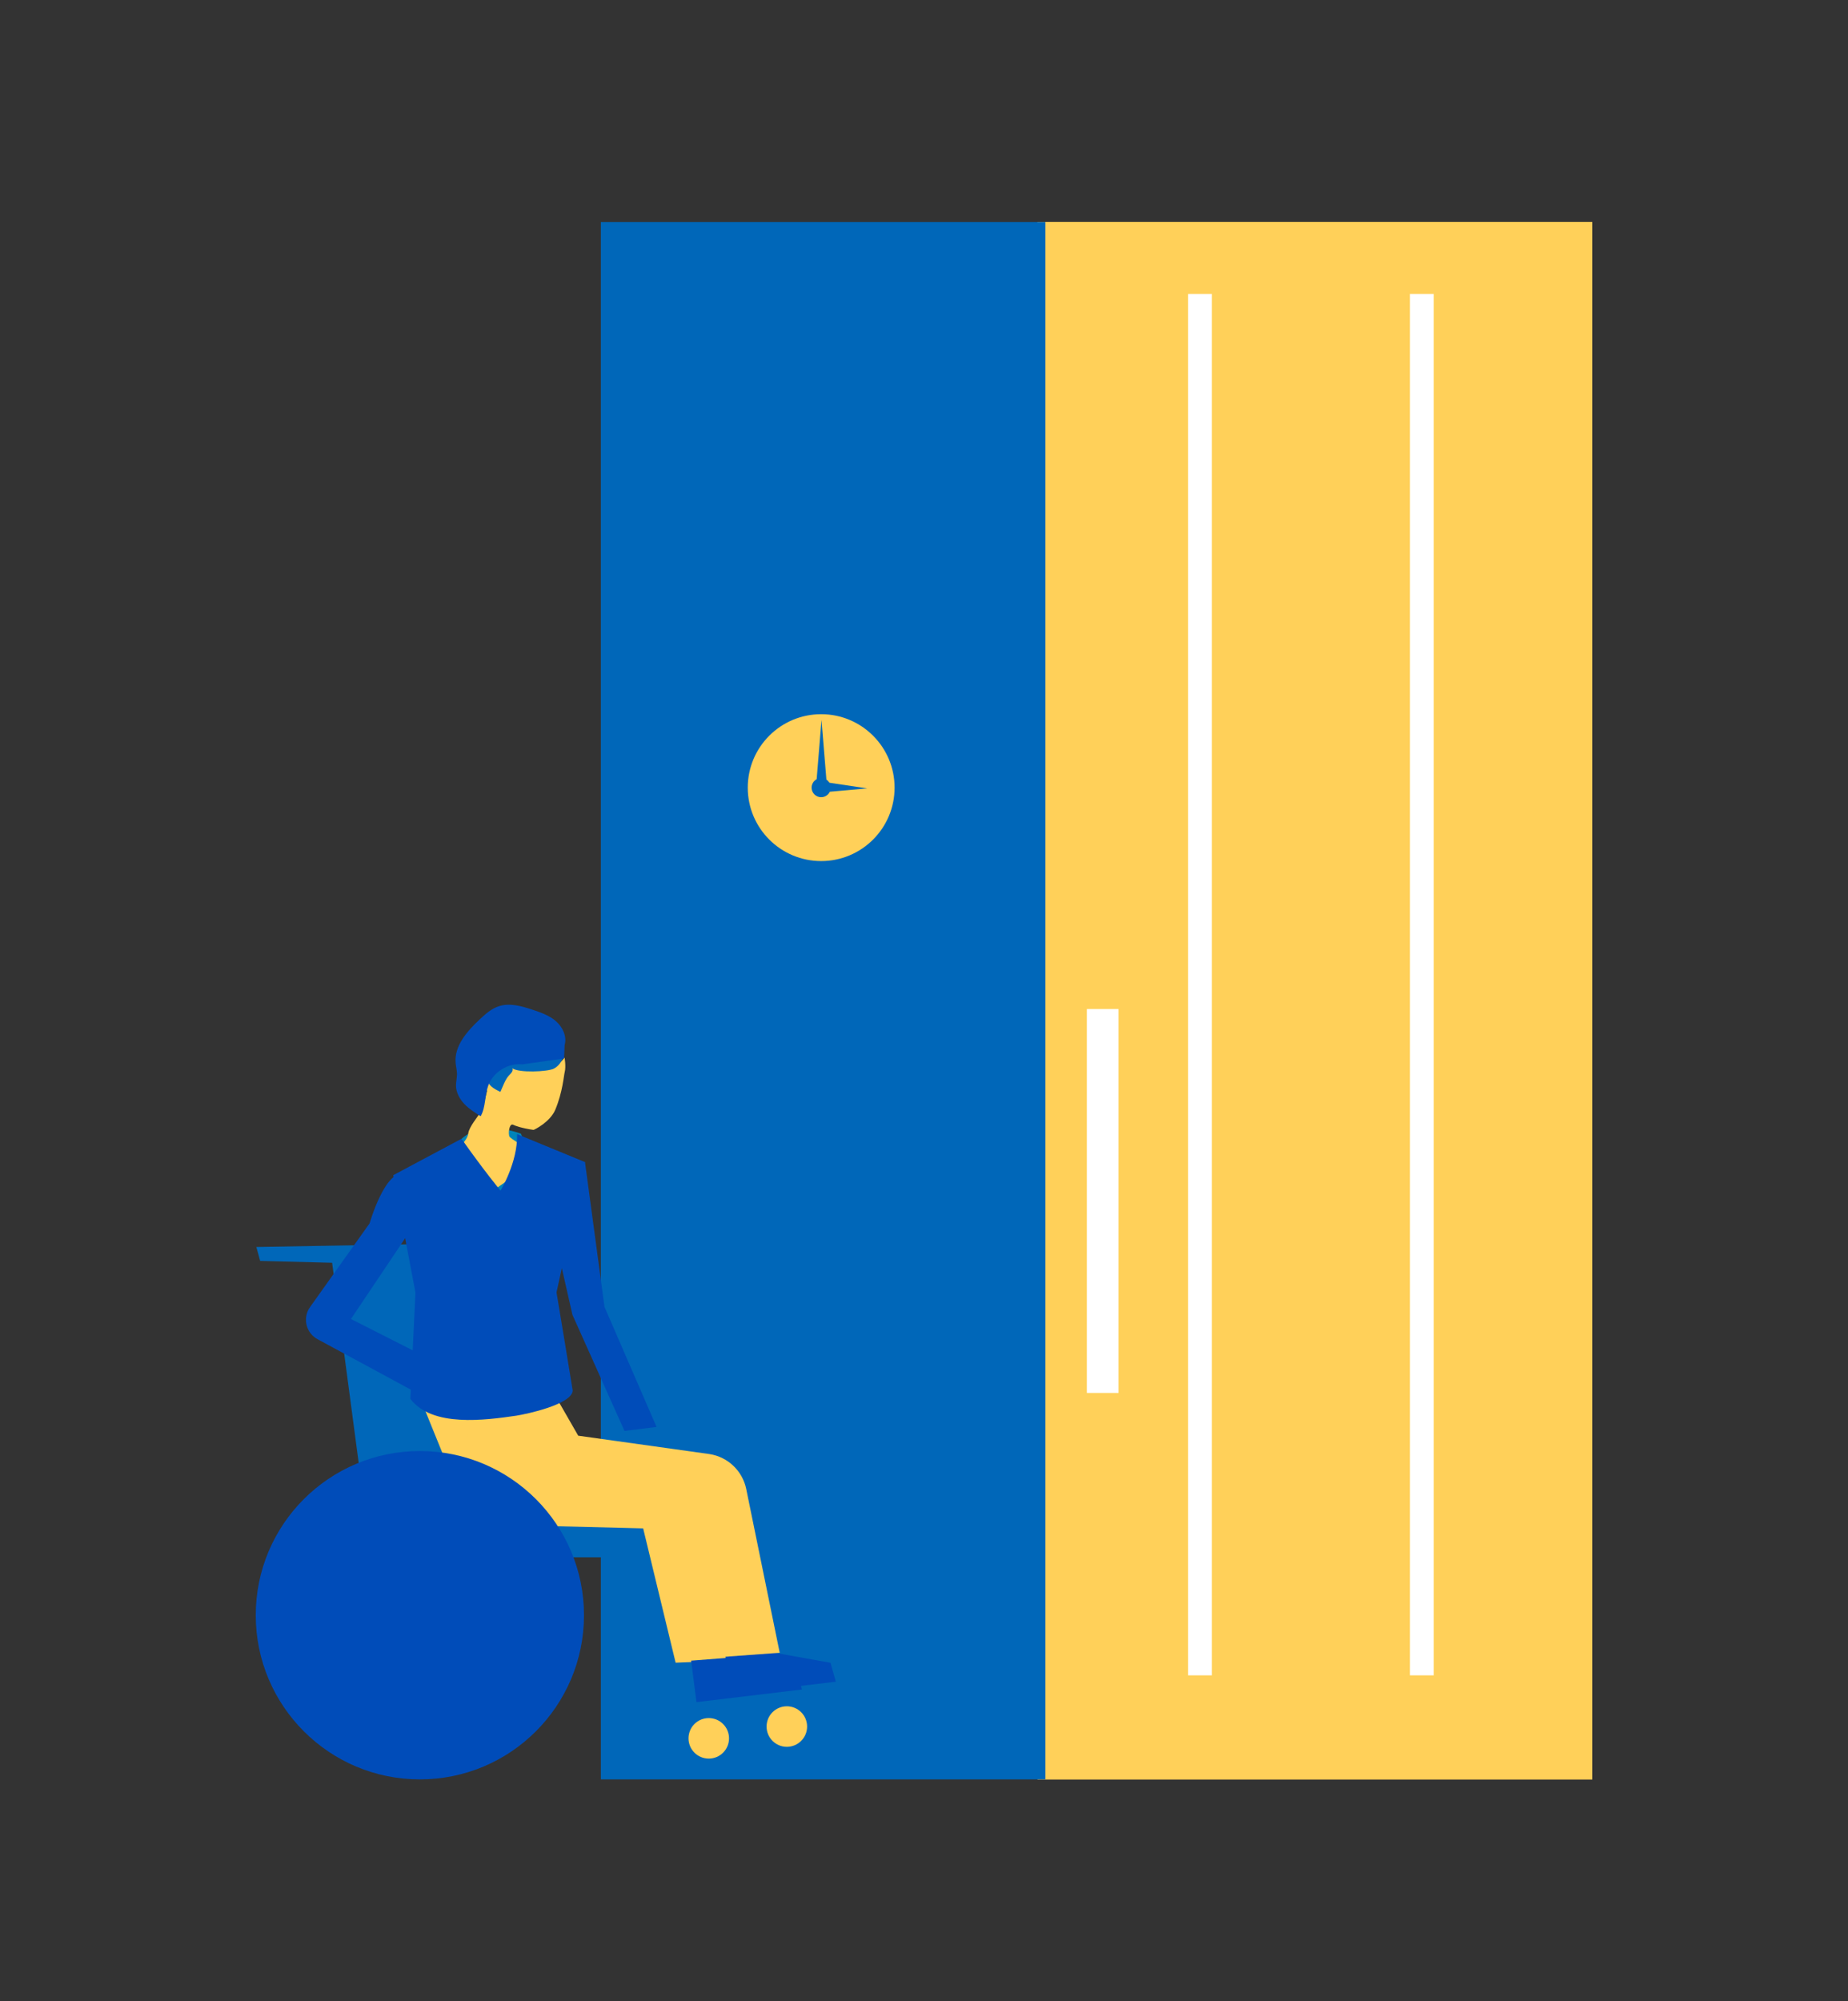 <?xml version="1.0" encoding="UTF-8"?>
<svg id="b" xmlns="http://www.w3.org/2000/svg" viewBox="0 0 218 236">
  <rect x="0" y="0" width="218" height="236" fill="#333333" stroke="none"/>
  <defs>
    <style>
      .d {
        fill: #fff;
      }

      .e {
        fill: #0084b9;
      }

      .f {
        fill: #004cb9;
      }

      .g {
        fill: #ffd059;
      }

      .h {
        fill: #0067b9;
      }
    </style>
  </defs>
  <g>
    <rect class="g" x="122.39" y="26.18" width="65.44" height="183.65"/>
    <rect class="g" x="122.39" y="26.18" width="65.44" height="183.65"/>
    <rect class="h" x="56.71" y="179.1" width="22.43" height="4.54"/>
    <rect class="h" x="70.88" y="26.18" width="52.44" height="183.65"/>
    <rect class="d" x="140.15" y="34.66" width="2.8" height="162.9"/>
    <rect class="d" x="166.33" y="34.66" width="2.8" height="162.9"/>
    <rect class="d" x="128.21" y="118.99" width="3.74" height="45.27"/>
    <g>
      <polyline class="h" points="50.96 146.68 30.24 147.05 30.69 148.69 39.18 148.91 42.98 177.53 53.22 176.97"/>
      <polyline class="g" points="49.85 165.58 55.59 179.73 75.87 180.23 79.7 196.07 88.77 195.68 84.09 172.81 66.33 170.05 64.95 164.94"/>
      <polyline class="f" points="81.53 195.83 82.16 200.72 94.61 199.23 93.97 197 85.67 195.51"/>
      <polyline class="f" points="85.52 194.91 86.16 199.8 98.6 198.31 97.97 196.08 89.67 194.59"/>
      <path class="g" d="m53.05,164.79l5.21,11.17,22.02.64,4.36,18.83,7.34-.53-3.95-19.31c-.44-2.14-2.16-3.78-4.32-4.12l-15.5-2.17-2.92-5.08"/>
      <circle class="g" cx="83.61" cy="204.99" r="2.39"/>
      <circle class="g" cx="92.82" cy="203.6" r="2.39"/>
      <g>
        <path class="e" d="m61.45,133.69s-4.43-1.76-7.01.61c-2.57,2.38-1.35,3.9-1.35,3.9l5.8,4.21,4.94-3.11"/>
        <path class="g" d="m57.45,128.65s-.32-.59-.53-1.44c-.35-1.41.91-1.7,1.42-1.14.2,1.26,1.95-1.85,1.95-1.85,1.33.61,4.35,3.16,6.31.49,0,0,.18,1.07.02,1.69-.12.46-.24,2.36-1.11,4.45-.61,1.47-2.51,2.4-2.58,2.39-1.4-.2-2.23-.51-2.36-.59-.51-.29-.65,1.06-.46,1.39.16.27,2.03,1.35,2.03,1.35,0,0-.87,1.81-1.08,2.44-.36,1.06-2.63,2.3-3.52,2.98-.56-.46-1.6-.89-2.17-1.35-.28-.22-2.53-1.95-2.81-2.8.42-.48,2.54-1.8,2.68-3.02.08-.71,1.16-2.03,1.37-2.36l.14.19.7-2.82Z"/>
        <path class="f" d="m61,133.74l8.02,3.3-3.37,15.36s1.92,11.55,1.91,11.58c-.1,1.64-5.47,2.78-6.65,2.96-3.65.53-9.93,1.4-12.5-1.98l.6-12.53-2.62-13.85,8.05-4.29c2.7,3.82,4.6,6.11,4.6,6.11,0,0,2.05-3.31,1.96-6.68Z"/>
        <path class="f" d="m47.63,138.47c-2.2-.57-4.03,5.79-4.03,5.79l-7.03,9.88c-.92,1.3-.46,3.11.96,3.82l15.76,8.52s1.71.02,2.61-.88c.9-.9.9-2.25.9-2.25l-15.4-7.81,7.27-10.83-.41-4.58-.63-1.66Z"/>
        <path class="h" d="m57.58,123.5c-.28.33-.2.83-.11,1.25.11.5-.18,1.91-.07,2.41.19.86.84,1.22,1.63,1.6.27-.59.57-1.49,1.03-1.96.23-.23.53-.54.38-.83.75.57,4.15.42,4.89.05s1.21-1.23,1.13-2.06"/>
        <path class="f" d="m61.62,125.51c-1.71-.18-3.47.93-4.04,2.55-.41,1.16-.27,2.5-.88,3.57-.68-.43-1.38-.87-1.93-1.45s-.97-1.35-.98-2.16c0-.46.12-.91.12-1.36,0-.43-.12-.86-.16-1.29-.19-2.04,1.37-3.79,2.87-5.19.66-.62,1.36-1.24,2.22-1.52,1.27-.42,2.65-.03,3.92.39,1,.33,2.03.68,2.82,1.37s1.32,1.8,1.03,2.81l-.07,1.59"/>
        <polyline class="f" points="69.01 137.05 71.31 154.11 77.45 168.27 73.67 168.74 67.53 155.05 65.17 144.67"/>
      </g>
      <circle class="f" cx="49.53" cy="190.47" r="19.36"/>
    </g>
  </g>
  <circle class="g" cx="96.87" cy="92.88" r="8.66"/>
  <circle class="h" cx="96.87" cy="92.88" r="1.13"/>
  <polygon class="h" points="96.91 84.9 96.25 92.96 97.57 92.96 96.91 84.9"/>
  <polygon class="h" points="102.3 92.97 96.74 92.14 96.74 93.46 102.3 92.97"/>
</svg>